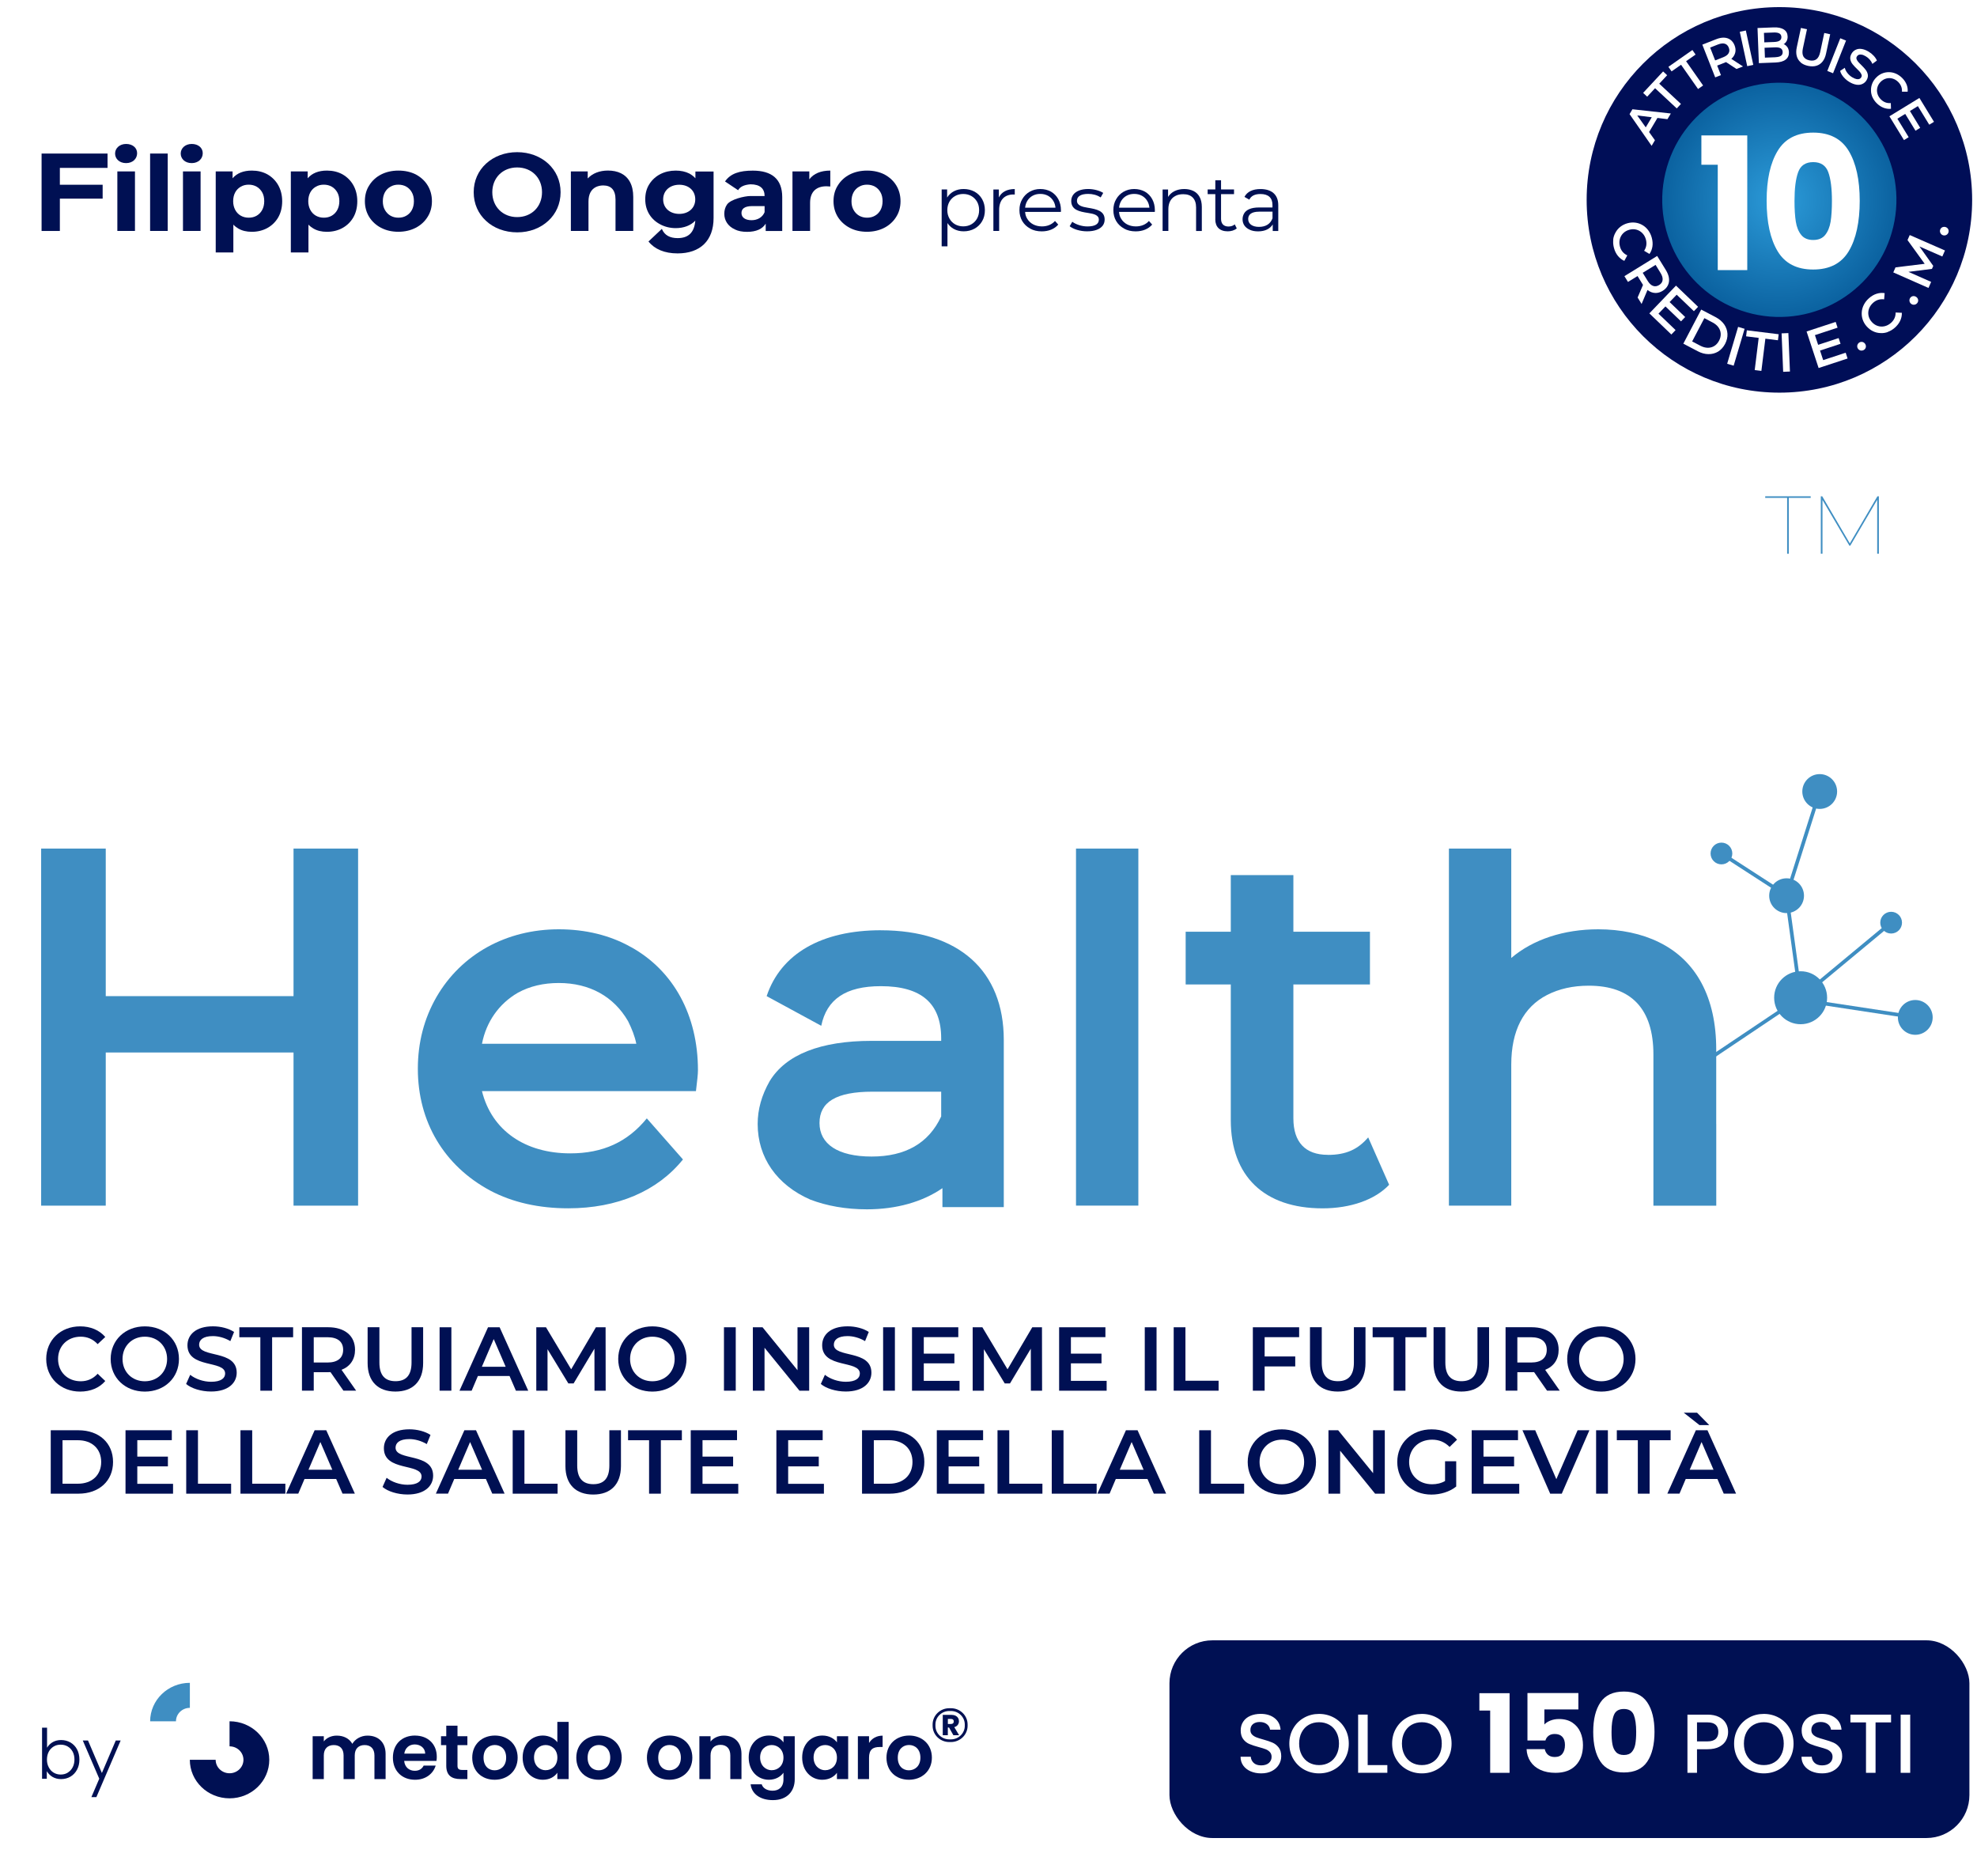 <?xml version="1.0" encoding="UTF-8"?><svg id="Livello_1" xmlns="http://www.w3.org/2000/svg" width="541.98" height="514.26" xmlns:xlink="http://www.w3.org/1999/xlink" viewBox="0 0 541.98 514.26"><defs><filter id="drop-shadow-1" filterUnits="userSpaceOnUse"><feOffset dx="3" dy="3"/><feGaussianBlur result="blur" stdDeviation="3"/><feFlood flood-color="#000" flood-opacity=".25"/><feComposite in2="blur" operator="in"/><feComposite in="SourceGraphic"/></filter><radialGradient id="Sfumatura_senza_nome" cx="487.81" cy="461.21" fx="487.81" fy="461.21" r="32.1" gradientTransform="translate(-73.14 -314.01) rotate(76.72) scale(1 -1)" gradientUnits="userSpaceOnUse"><stop offset="0" stop-color="#2c9bd9"/><stop offset="1" stop-color="#0b62a0"/></radialGradient></defs><path d="m16.41,63.31h-5.01v-21.22h18.08v3.93h-13.07v4.62h11.73v3.81h-11.73v8.87h0Z" fill="#001053" stroke-width="0"/><path d="m31.55,42.09c0-1.47,1.25-2.63,3.02-2.63s3.02,1.04,3.02,2.54-1.19,2.71-3.02,2.71-3.02-1.16-3.02-2.63h0Zm5.45,21.22h-4.83v-16.32h4.83v16.32Z" fill="#001053" stroke-width="0"/><path d="m45.98,63.31h-4.83v-21.22h4.83s0,21.22,0,21.22Z" fill="#001053" stroke-width="0"/><path d="m49.54,42.09c0-1.47,1.25-2.63,3.02-2.63s3.02,1.04,3.02,2.54-1.19,2.71-3.02,2.71-3.02-1.16-3.02-2.63h0Zm5.45,21.22h-4.83v-16.32h4.83s0,16.32,0,16.32Z" fill="#001053" stroke-width="0"/><path d="m63.97,69.2h-4.83v-22.21h4.62v1.88c1.21-1.41,2.99-2.11,5.27-2.11,1.57,0,2.96.32,4.24,1.01,2.49,1.41,4.09,3.98,4.09,7.39,0,1.7-.38,3.2-1.1,4.45-1.48,2.51-4.09,3.93-7.23,3.93-1.42,0-2.67-.29-3.7-.9-.5-.29-.95-.63-1.36-1.07v7.62h0Zm6.4-10.08c1.24-.72,2.07-2.11,2.07-3.96,0-.95-.18-1.76-.56-2.43-.77-1.36-2.07-2.11-3.7-2.11-.8,0-1.51.17-2.16.55-1.27.72-2.1,2.05-2.1,3.99,0,.92.21,1.7.56,2.37.74,1.39,2.1,2.14,3.7,2.14.8,0,1.54-.17,2.19-.55Z" fill="#001053" stroke-width="0"/><path d="m84.56,69.2h-4.83v-22.21h4.62v1.88c1.21-1.41,2.99-2.11,5.27-2.11,1.57,0,2.96.32,4.24,1.01,2.49,1.41,4.09,3.98,4.09,7.39,0,1.7-.38,3.2-1.1,4.45-1.48,2.51-4.09,3.93-7.23,3.93-1.42,0-2.67-.29-3.7-.9-.5-.29-.95-.63-1.36-1.07v7.62h0Zm6.4-10.08c1.24-.72,2.07-2.11,2.07-3.96,0-.95-.18-1.76-.56-2.43-.77-1.36-2.07-2.11-3.7-2.11-.8,0-1.51.17-2.16.55-1.27.72-2.1,2.05-2.1,3.99,0,.92.21,1.7.56,2.37.74,1.39,2.1,2.14,3.7,2.14.8,0,1.54-.17,2.19-.55Z" fill="#001053" stroke-width="0"/><path d="m104.5,62.47c-2.79-1.47-4.47-4.07-4.47-7.31,0-1.65.38-3.12,1.22-4.39,1.57-2.51,4.41-4.01,7.97-4.01,1.78,0,3.35.35,4.74,1.04,2.76,1.47,4.45,4.04,4.45,7.36,0,1.59-.39,3.06-1.19,4.3-1.57,2.54-4.48,4.07-8,4.07-1.75,0-3.35-.35-4.71-1.07h0Zm6.9-3.35c1.27-.72,2.07-2.11,2.07-3.96,0-.95-.18-1.76-.56-2.43-.74-1.36-2.07-2.11-3.7-2.11-.8,0-1.51.17-2.16.55-1.27.72-2.1,2.05-2.1,3.99,0,.92.18,1.7.56,2.37.77,1.39,2.1,2.14,3.7,2.14.83,0,1.54-.17,2.19-.55Z" fill="#001053" stroke-width="0"/><path d="m133.24,60.54c-2.13-1.96-3.38-4.68-3.38-7.85s1.25-5.86,3.38-7.83c2.16-1.99,5.16-3.15,8.53-3.15s6.37,1.16,8.53,3.15c2.1,1.96,3.38,4.65,3.38,7.83s-1.27,5.92-3.38,7.85c-2.16,1.99-5.1,3.15-8.5,3.15s-6.43-1.16-8.56-3.15Zm15.35-7.85c0-3.98-2.87-6.79-6.82-6.79s-6.81,2.83-6.81,6.79,2.87,6.82,6.81,6.82,6.82-2.83,6.82-6.82Z" fill="#001053" stroke-width="0"/><path d="m161.33,63.31h-4.83v-16.32h4.62v1.93c1.3-1.41,3.26-2.17,5.54-2.17,1.33,0,2.52.23,3.59.75,2.07,1.04,3.35,3.15,3.35,6.47v9.33h-4.86v-8.6c0-2.66-1.24-3.87-3.38-3.87-.77,0-1.45.17-2.04.46-1.24.64-1.99,1.91-1.99,3.96v8.06h0Z" fill="#001053" stroke-width="0"/><path d="m177.77,66.2l3.65-3.44h.03c.74,1.76,2.25,2.51,4.33,2.51,2.81,0,4.56-1.41,4.83-4.79-1.27,1.36-3.2,2.05-5.36,2.05-1.54,0-2.96-.35-4.21-1.01-2.52-1.3-4.15-3.72-4.15-6.87,0-1.62.36-3,1.13-4.19,1.51-2.37,4.12-3.7,7.23-3.7,1.39,0,2.64.26,3.73.81.62.35,1.18.75,1.66,1.3v-1.85h4.98v12.74c0,6.21-3.67,9.7-9.87,9.7-3.59,0-6.28-1.16-7.97-3.26h0Zm12.83-11.55c0-2.43-1.84-4.01-4.38-4.01s-4.42,1.59-4.42,4.01,1.9,3.98,4.42,3.98,4.38-1.59,4.38-3.98Z" fill="#001053" stroke-width="0"/><path d="m201.46,62.88c-1.87-.84-2.9-2.43-2.9-4.27,0-.95.24-1.82.74-2.54.98-1.44,4.83-2.34,6.43-2.34h3.88c0-2.02-1.24-3.21-3.88-3.21-1.78.14-2.87.69-3.38,1.62l-3.59-2.4c1.51-2.22,4.06-2.97,7.62-2.97,5.13,0,8.06,2.25,8.06,7.25v9.3h-4.53v-2.02c-.89,1.47-2.61,2.25-5.1,2.25-1.3,0-2.43-.2-3.35-.66h0Zm8.15-4.74v-1.65h-3.35c-2.25,0-2.99.81-2.99,1.91,0,1.21,1.04,1.96,2.76,1.96,1.6,0,2.99-.75,3.59-2.22h0Z" fill="#001053" stroke-width="0"/><path d="m222.08,63.31h-4.83v-16.32h4.62v2.17c1.19-1.59,3.17-2.4,5.75-2.4v4.36c-.39-.03-.71-.06-1.07-.06-2.67,0-4.47,1.41-4.47,4.53v7.71h0Z" fill="#001053" stroke-width="0"/><path d="m232.98,62.47c-2.79-1.47-4.48-4.07-4.48-7.31,0-1.65.39-3.12,1.22-4.39,1.57-2.51,4.41-4.01,7.97-4.01,1.78,0,3.35.35,4.74,1.04,2.76,1.47,4.44,4.04,4.44,7.36,0,1.59-.39,3.06-1.19,4.3-1.57,2.54-4.47,4.07-8,4.07-1.75,0-3.35-.35-4.71-1.07h0Zm6.9-3.35c1.27-.72,2.07-2.11,2.07-3.96,0-.95-.18-1.76-.56-2.43-.74-1.36-2.07-2.11-3.7-2.11-.8,0-1.51.17-2.16.55-1.27.72-2.1,2.05-2.1,3.99,0,.92.18,1.7.56,2.37.77,1.39,2.1,2.14,3.7,2.14.83,0,1.54-.17,2.19-.55Z" fill="#001053" stroke-width="0"/><path d="m259.74,67.52h-1.59v-15.59h1.5v2.21c.99-1.53,2.58-2.33,4.53-2.33,1.1,0,2.09.25,2.98.72,1.76.97,2.84,2.81,2.84,5.08,0,1.14-.25,2.17-.76,3.03-.99,1.73-2.84,2.77-5.06,2.77-1.02,0-1.93-.23-2.75-.68-.68-.39-1.25-.91-1.69-1.59v6.38Zm6.54-6.03c1.31-.74,2.14-2.13,2.14-3.88,0-.89-.19-1.65-.57-2.33-.78-1.32-2.12-2.11-3.79-2.11-.83,0-1.57.19-2.22.56-1.33.76-2.14,2.13-2.14,3.88,0,.89.21,1.65.59,2.31.74,1.34,2.12,2.13,3.77,2.13.83,0,1.59-.19,2.22-.56h0Z" fill="#001053" stroke-width="0"/><path d="m273.92,63.31h-1.59v-11.37h1.5v2.19c.74-1.51,2.24-2.31,4.36-2.31v1.51l-.17-.02h-.19c-2.45,0-3.92,1.51-3.92,4.21v5.8h.01Z" fill="#001053" stroke-width="0"/><path d="m282.41,62.65c-1.84-.99-2.94-2.79-2.94-5.04,0-1.14.25-2.13.76-2.99.97-1.73,2.79-2.81,4.95-2.81,1.1,0,2.07.25,2.94.72,1.69.97,2.73,2.81,2.73,5.08v.21c-.02.1-.02.19-.02.27h-9.8c.04.7.23,1.32.57,1.86.78,1.32,2.24,2.11,4.04,2.11,1.42,0,2.69-.48,3.58-1.49l.89.99c-1.04,1.22-2.65,1.86-4.51,1.86-1.23,0-2.29-.25-3.2-.76h0Zm6.94-5.72c-.06-.64-.23-1.24-.53-1.76-.72-1.28-2.01-2.02-3.64-2.02-.81,0-1.5.17-2.16.54-1.12.64-1.86,1.82-1.99,3.24,0,0,8.32,0,8.32,0Z" fill="#001053" stroke-width="0"/><path d="m293.24,62.01l.72-1.22c.95.7,2.54,1.28,4.15,1.28,2.22,0,3.13-.74,3.13-1.86,0-1.28-1.42-1.61-2.96-1.84-2.41-.37-4.61-.83-4.61-3.3,0-.62.19-1.18.53-1.67.72-.97,2.12-1.59,4.11-1.59,1.5,0,3.15.43,4.13,1.07l-.7,1.24c-1.04-.7-2.26-.97-3.43-.97-2.12,0-3.07.76-3.07,1.88,0,1.3,1.42,1.67,3,1.92,2.39.39,4.59.85,4.59,3.22,0,.66-.19,1.24-.55,1.71-.76.97-2.22,1.53-4.28,1.53-1.93,0-3.77-.6-4.76-1.4Z" fill="#001053" stroke-width="0"/><path d="m308.16,62.65c-1.84-.99-2.94-2.79-2.94-5.04,0-1.14.25-2.13.76-2.99.97-1.73,2.79-2.81,4.95-2.81,1.1,0,2.07.25,2.94.72,1.69.97,2.73,2.81,2.73,5.08v.21c-.02.1-.02.19-.02.27h-9.8c.04.7.23,1.32.57,1.86.78,1.32,2.24,2.11,4.04,2.11,1.42,0,2.69-.48,3.58-1.49l.89.99c-1.04,1.22-2.65,1.86-4.51,1.86-1.23,0-2.29-.25-3.2-.76h0Zm6.94-5.72c-.06-.64-.23-1.24-.53-1.76-.72-1.28-2.01-2.02-3.64-2.02-.8,0-1.5.17-2.16.54-1.12.64-1.86,1.82-1.99,3.24,0,0,8.32,0,8.32,0Z" fill="#001053" stroke-width="0"/><path d="m320.31,63.31h-1.59v-11.37h1.5v2.04c.83-1.36,2.43-2.17,4.44-2.17.97,0,1.78.19,2.52.54,1.42.7,2.29,2.17,2.29,4.36v6.61h-1.57v-6.46c0-2.39-1.29-3.63-3.51-3.63-.83,0-1.57.14-2.16.48-1.25.64-1.93,1.9-1.93,3.63v5.99-.02h.01Z" fill="#001053" stroke-width="0"/><path d="m333.17,60.11v-6.9h-2.1v-1.28h2.1v-2.52h1.57v2.52h3.56v1.28h-3.56v6.79c0,1.32.72,2.09,2.03,2.09.68,0,1.27-.19,1.73-.58l.55,1.09c-.64.56-1.57.81-2.48.81-2.2,0-3.41-1.22-3.41-3.3h.01Z" fill="#001053" stroke-width="0"/><path d="m342.63,62.98c-1.29-.56-1.99-1.57-1.99-2.87,0-.6.15-1.14.44-1.63.57-.95,1.84-1.61,4.06-1.61h3.7v-.68c0-1.94-1.1-3.01-3.3-3.01-1.59,0-2.58.56-3.05,1.55l-1.33-.76c.74-1.43,2.29-2.15,4.38-2.15,3.03,0,4.89,1.47,4.89,4.44v7.06h-1.52v-1.8c-.72,1.18-2.07,1.9-4.02,1.9-.87,0-1.61-.14-2.26-.43h0Zm6.22-3.1v-1.86h-3.66c-2.24,0-3.01.89-3.01,2.02,0,1.3,1.1,2.15,2.96,2.15s3.11-.8,3.7-2.31h.01Z" fill="#001053" stroke-width="0"/><path d="m14.35,487.04c-.6-.36-1.13-.9-1.52-1.54v2.08h-1.3v-14.01h1.37v5.49c.84-1.37,2.21-2.1,3.84-2.1.95,0,1.81.23,2.58.67,1.52.9,2.45,2.53,2.45,4.69,0,1.05-.22,1.98-.66,2.78-.86,1.62-2.45,2.57-4.37,2.57-.9,0-1.68-.21-2.4-.63h0Zm4.21-1.14c1.13-.69,1.85-1.96,1.85-3.58,0-.82-.16-1.54-.49-2.17-.68-1.22-1.83-1.92-3.28-1.92-.71,0-1.35.15-1.92.5-1.15.69-1.85,1.94-1.85,3.6,0,.82.18,1.52.51,2.13.64,1.24,1.83,1.96,3.26,1.96.71,0,1.37-.17,1.92-.51h0Z" fill="#001053" stroke-width="0"/><path d="m26.4,492.61h-1.35l2.16-5.05-4.52-10.48h1.43l3.81,8.92,3.81-8.92h1.34l-6.66,15.53s-.02,0-.02,0Z" fill="#001053" stroke-width="0"/><path d="m100.74,475.75c-1.77,0-3.36.91-4.15,2.25-.83-1.46-2.38-2.25-4.26-2.25-1.51,0-2.8.61-3.56,1.59v-1.42h-3.06v11.74h3.06v-6.48c0-1.86,1.07-2.84,2.73-2.84s2.69.97,2.69,2.84v6.48h3.06v-6.48c0-1.86,1.07-2.84,2.71-2.84s2.69.97,2.69,2.84v6.48h3.06v-6.89c0-3.24-2.05-5.02-4.96-5.02h-.01Z" fill="#001053" stroke-width="0"/><path d="m113.78,475.73c-3.58,0-6.07,2.35-6.07,6.06s2.56,6.06,6.07,6.06c2.99,0,5-1.72,5.66-3.88h-3.3c-.39.78-1.11,1.42-2.43,1.42-1.53,0-2.75-.97-2.91-2.71h8.85c.07-.38.09-.76.09-1.14,0-3.5-2.47-5.8-5.96-5.8h0Zm-2.95,4.96c.24-1.61,1.4-2.52,2.86-2.52,1.57,0,2.84.97,2.88,2.52h-5.75.01Z" fill="#001053" stroke-width="0"/><path d="m125.42,473.02h-3.08v2.9h-1.44v2.44h1.44v5.66c0,2.69,1.55,3.64,3.87,3.64h1.92v-2.5h-1.42c-.96,0-1.29-.34-1.29-1.12v-5.68h2.71v-2.44h-2.71v-2.9h0Z" fill="#001053" stroke-width="0"/><path d="m135.69,475.73c-3.5,0-6.23,2.35-6.23,6.06s2.64,6.06,6.14,6.06,6.31-2.37,6.31-6.06-2.73-6.06-6.23-6.06h0Zm-.09,9.53c-1.64,0-3.04-1.14-3.04-3.47s1.46-3.47,3.08-3.47,3.12,1.12,3.12,3.47-1.55,3.47-3.17,3.47h0Z" fill="#001053" stroke-width="0"/><path d="m152.78,477.55c-.83-1.1-2.36-1.82-3.95-1.82-3.1,0-5.55,2.35-5.55,6.02s2.45,6.1,5.53,6.1c1.9,0,3.26-.85,3.98-1.93v1.74h3.1v-15.68h-3.1v5.57h0Zm-3.19,7.69c-1.64,0-3.19-1.27-3.19-3.5s1.55-3.41,3.19-3.41,3.21,1.23,3.21,3.45-1.53,3.45-3.21,3.45h0Z" fill="#001053" stroke-width="0"/><path d="m164.22,475.73c-3.5,0-6.23,2.35-6.23,6.06s2.64,6.06,6.14,6.06,6.31-2.37,6.31-6.06-2.73-6.06-6.23-6.06h0Zm-.09,9.53c-1.64,0-3.04-1.14-3.04-3.47s1.46-3.47,3.08-3.47,3.12,1.12,3.12,3.47-1.55,3.47-3.17,3.47h0Z" fill="#001053" stroke-width="0"/><path d="m183.58,475.73c-3.5,0-6.23,2.35-6.23,6.06s2.64,6.06,6.14,6.06,6.31-2.37,6.31-6.06-2.73-6.06-6.23-6.06h0Zm-.09,9.53c-1.64,0-3.04-1.14-3.04-3.47s1.46-3.47,3.08-3.47,3.12,1.12,3.12,3.47-1.55,3.47-3.17,3.47h0Z" fill="#001053" stroke-width="0"/><path d="m198.44,475.75c-1.55,0-2.86.64-3.65,1.63v-1.46h-3.06v11.74h3.06v-6.48c0-1.89,1.07-2.9,2.73-2.9s2.69,1.02,2.69,2.9v6.48h3.06v-6.89c0-3.24-2.01-5.02-4.83-5.02Z" fill="#001053" stroke-width="0"/><path d="m229.44,477.59c-.72-.97-2.05-1.86-4-1.86-3.08,0-5.53,2.35-5.53,6.02s2.45,6.1,5.51,6.1c1.92,0,3.3-.89,4.02-1.91v1.72h3.08v-11.74h-3.08v1.67h0Zm-3.21,7.65c-1.64,0-3.19-1.27-3.19-3.5s1.55-3.41,3.19-3.41,3.21,1.23,3.21,3.45-1.53,3.45-3.21,3.45h0Z" fill="#001053" stroke-width="0"/><path d="m214.78,477.59c-.72-1.02-2.1-1.86-4-1.86-3.08,0-5.53,2.35-5.53,6.02s2.45,6.1,5.53,6.1c1.9,0,3.28-.91,4-1.93v1.82c0,2.18-1.31,3.11-2.99,3.11-1.53,0-2.67-.7-2.97-1.76h-3.04c.31,2.69,2.69,4.34,6.1,4.34,3.98,0,5.99-2.52,5.99-5.7v-11.82h-3.08v1.67h-.01Zm-3.21,7.65c-1.64,0-3.19-1.27-3.19-3.5s1.55-3.41,3.19-3.41,3.21,1.23,3.21,3.45-1.53,3.45-3.21,3.45h0Z" fill="#001053" stroke-width="0"/><path d="m238.24,477.74v-1.82h-3.06v11.74h3.06v-5.85c0-2.27,1.09-2.94,2.91-2.94h.81v-3.11c-1.68,0-2.95.78-3.71,1.99h0Z" fill="#001053" stroke-width="0"/><path d="m249.25,475.73c-3.5,0-6.23,2.35-6.23,6.06s2.64,6.06,6.14,6.06,6.31-2.37,6.31-6.06-2.73-6.06-6.23-6.06h0Zm-.09,9.53c-1.64,0-3.04-1.14-3.04-3.47s1.46-3.47,3.08-3.47,3.12,1.12,3.12,3.47-1.55,3.47-3.17,3.47h0Z" fill="#001053" stroke-width="0"/><path d="m62.93,471.83v6.86c2.1,0,3.81,1.65,3.81,3.69s-1.71,3.69-3.81,3.69-3.81-1.65-3.81-3.69h-7.08c0,5.83,4.87,10.56,10.89,10.56s10.89-4.73,10.89-10.56-4.87-10.56-10.89-10.56h0Z" fill="#001053" stroke-width="0"/><path d="m41.16,471.83h7.08c0-2.04,1.71-3.69,3.81-3.69v-6.86c-6.01,0-10.89,4.73-10.89,10.56h0Z" fill="#3f8ec2" stroke-width="0"/><path d="m260.69,468.24h-.45c-2.52,0-4.57,2-4.57,4.45v.37c0,2.46,2.05,4.45,4.57,4.45h.45c2.52,0,4.57-2,4.57-4.45v-.37c0-2.46-2.05-4.45-4.57-4.45Zm3.8,4.83c0,2.04-1.71,3.71-3.8,3.71h-.45c-2.1,0-3.8-1.66-3.8-3.71v-.37c0-2.04,1.71-3.7,3.8-3.7h.45c2.1,0,3.8,1.66,3.8,3.7v.37Z" fill="#001053" stroke-width="0"/><path d="m262.57,472.8c.21-.29.32-.62.32-.99,0-.33-.08-.63-.24-.89-.16-.27-.4-.48-.71-.63-.32-.15-.7-.23-1.15-.23h-2.34v5.58h1.39v-2.11h.33l1.19,2.11h1.57l-1.32-2.21c.42-.12.74-.33.95-.62h0Zm-1.29-.42c-.13.12-.32.18-.57.18h-.86v-1.38h.86c.26,0,.45.06.57.18.13.12.19.29.19.5s-.06.39-.19.52h0Z" fill="#001053" stroke-width="0"/><polygon points="80.47 273.05 28.99 273.05 28.99 232.6 11.28 232.6 11.28 330.48 28.99 330.48 28.99 288.5 80.47 288.5 80.47 330.48 98.17 330.48 98.17 232.6 80.47 232.6 80.47 273.05" fill="#3f8ec2" stroke-width="0"/><path d="m172.94,259.59c-5.67-3.2-12.37-4.86-19.76-4.86-14.42,0-26.73,6.86-33.5,18.52-3.42,5.93-5.13,12.53-5.13,19.72,0,14.52,7.18,26.58,19.83,33.38,6.15,3.26,13.4,4.86,21.4,4.86,13.4,0,24.41-4.66,31.45-13.39l-9.91-11.26c-5.26,6.46-12.03,9.59-20.99,9.59-12.37,0-21.53-6.26-24.2-17.06h58.66c.34-2.86.55-4.6.55-5.73,0-15.06-6.7-27.32-18.39-33.78h0Zm-40.81,26.52c1.16-6,4.65-10.99,9.84-13.99,3.28-1.8,7.04-2.67,11.21-2.67,8.48,0,15.11,3.73,19,10.46,1.03,2.07,1.85,4.13,2.26,6.2h-42.32.01Z" fill="#3f8ec2" stroke-width="0"/><path d="m241.48,254.99c-16.2,0-27.41,6.4-31.31,18.06l14.97,8.13c1.5-7.26,6.7-10.86,16.34-10.86,11.14,0,16.54,4.73,16.54,14.32v.67h-19.07c-13.95,0-23.52,3.73-27.96,11.06-2.19,3.86-3.28,7.73-3.28,11.73,0,9.19,5.26,16.72,14.42,20.72,4.51,1.73,9.78,2.67,15.52,2.67,8.14,0,15.31-2.07,20.71-5.8v5.2h16.82v-45.84c0-18.99-12.37-30.05-33.7-30.05h0Zm16.54,51.04c-3.42,7.33-9.78,10.99-19.07,10.99s-14.29-3.46-14.29-9.19,4.51-8.59,14.56-8.59h18.8v6.8h0Z" fill="#3f8ec2" stroke-width="0"/><rect x="294.98" y="232.6" width="17.09" height="97.87" fill="#3f8ec2" stroke-width="0"/><path d="m364,316.55c-6.15,0-9.43-3.46-9.43-9.99v-36.71h20.99v-14.46h-20.99v-15.52h-17.16v15.52h-12.37v14.46h12.37v37.18c0,15.39,9.16,24.19,25.16,24.19,7.66,0,14.36-2.33,18.25-6.46l-5.74-12.99c-2.8,3.26-6.02,4.8-11.07,4.8v-.02h-.01Z" fill="#3f8ec2" stroke-width="0"/><g filter="url(#drop-shadow-1)"><path d="m19.04,212.2h-7.75l9.23-102.87h81.57l-.6,6.72H27.67l-3.64,40.59h67.21l-.59,6.58H23.44l-4.4,48.98Z" fill="#fff" stroke-width="0"/><path d="m122.85,209.12c-9.34-4.76-14.06-14.56-12.78-28.83l4.02-44.79h7.61l-3.97,44.23c-1.55,17.21,7.1,26.45,23.47,26.45,5.89,0,11.16-1.12,15.69-3.64,9.06-4.9,14.76-14,15.85-26.17l3.67-40.87h7.47l-6.89,76.7h-7.18l1.48-16.51c-6.12,10.64-17.33,17.07-31.26,17.07-6.75,0-12.39-1.12-17.19-3.64h0Z" fill="#fff" stroke-width="0"/><path d="m205.1,191.9l4.5-50.1h-14.5l.57-6.3h14.5l1.51-16.79h7.47l-1.51,16.79h25.13l-.57,6.3h-25.13l-4.44,49.4c-.88,9.8,3.8,15.26,13.28,15.26,5.03,0,9.17-1.4,12.58-4.2l2.71,5.04c-4.36,3.78-10.54,5.46-16.57,5.46-13.93,0-20.68-7.98-19.53-20.85h0Z" fill="#fff" stroke-width="0"/><path d="m269.73,209.12c-9.34-4.76-14.06-14.56-12.78-28.83l4.02-44.79h7.61l-3.97,44.23c-1.55,17.21,7.1,26.45,23.47,26.45,5.89,0,11.16-1.12,15.69-3.64,9.06-4.9,14.76-14,15.85-26.17l3.67-40.87h7.47l-6.89,76.7h-7.18l1.48-16.51c-6.12,10.64-17.33,17.07-31.26,17.07-6.75,0-12.39-1.12-17.19-3.64h.01Z" fill="#fff" stroke-width="0"/><path d="m353.03,212.2h-7.61l6.89-76.7h7.32l-1.51,16.79c5.74-11.2,16.78-17.35,31.57-17.35l-.64,7.14-.99-.14h-.86c-17.52,0-28.88,11.34-30.57,30.23l-3.59,40.03h-.01Z" fill="#fff" stroke-width="0"/><path d="m411.44,207.72c-11.62-6.58-17.99-18.75-16.63-33.87.69-7.7,3.02-14.42,6.85-20.29,7.5-11.62,20.05-18.61,34.41-18.61,7.04,0,13.36,1.54,18.82,4.76,10.75,6.58,16.57,18.61,15.2,33.87l-.08.84c-.18.42-.21.7-.26,1.26h-67.64c-.22,5.6.62,10.64,2.95,15.12,4.88,9.66,14.85,15.4,27.63,15.4,10.05,0,19.41-3.5,26.1-10.78l4.01,4.9c-7.49,8.26-18.78,12.46-30.84,12.46-8.04,0-14.8-1.54-20.51-5.04v-.02h-.01Zm51.79-37.79c.15-4.9-.88-9.38-2.53-13.44-4.62-9.38-13.29-15.12-25.21-15.12-5.89,0-11.17,1.26-15.86,3.92-8.93,5.04-15.16,13.72-16.86,24.63h60.46Z" fill="#fff" stroke-width="0"/></g><path d="m490.39,151.79h-.46v-15.32h-6.01v-.43h12.47v.43h-6.01v15.32h.01Z" fill="#3f8ec2" stroke-width="0"/><path d="m507.11,148.96l7.57-12.92h.4v15.75h-.46v-14.79l-7.37,12.56h-.26l-7.37-12.51v14.74h-.46v-15.75h.39l7.57,12.92h-.01Z" fill="#3f8ec2" stroke-width="0"/><path d="m470.49,308.08v-20.44c0-14.19-5.47-24.39-15.72-29.38-4.72-2.33-10.46-3.53-16.61-3.53-9.5,0-17.91,2.8-23.86,7.86v-29.98h-17.09v97.87h17.09v-38.64c0-9.33,3.35-15.79,9.84-19.12,3.28-1.67,7.04-2.53,11.42-2.53,11.69,0,17.71,6.4,17.71,18.86v41.44h17.23v-22.4h-.01Z" fill="#3f8ec2" stroke-width="0"/><circle cx="493.63" cy="273.49" r="7.26" fill="#3f8ec2" stroke-width="0"/><circle cx="525.06" cy="278.88" r="4.77" fill="#3f8ec2" stroke-width="0"/><circle cx="489.78" cy="245.52" r="4.77" fill="#3f8ec2" stroke-width="0"/><circle cx="498.86" cy="216.96" r="4.77" fill="#3f8ec2" stroke-width="0"/><circle cx="518.44" cy="252.91" r="2.98" fill="#3f8ec2" stroke-width="0"/><circle cx="471.92" cy="233.95" r="2.98" fill="#3f8ec2" stroke-width="0"/><line x1="493.63" y1="273.49" x2="465.92" y2="292.07" fill="none" stroke-width="0"/><rect x="463.08" y="282.24" width="33.36" height="1" transform="translate(-76.17 315.16) rotate(-33.85)" fill="#3f8ec2" stroke-width="0"/><line x1="489.78" y1="245.52" x2="493.63" y2="273.49" fill="none" stroke-width="0"/><rect x="491.2" y="245.41" width="1" height="28.23" transform="translate(-30.77 69.41) rotate(-7.83)" fill="#3f8ec2" stroke-width="0"/><line x1="518.44" y1="252.91" x2="493.63" y2="273.49" fill="none" stroke-width="0"/><rect x="489.92" y="262.71" width="32.23" height="1" transform="translate(-51.46 383.84) rotate(-39.69)" fill="#3f8ec2" stroke-width="0"/><line x1="525.06" y1="278.88" x2="493.83" y2="274.14" fill="none" stroke-width="0"/><rect x="508.96" y="260.71" width="1" height="31.58" transform="translate(159.64 738.7) rotate(-81.37)" fill="#3f8ec2" stroke-width="0"/><line x1="498.86" y1="216.96" x2="489.78" y2="245.52" fill="none" stroke-width="0"/><rect x="479.33" y="230.73" width="29.96" height="1" transform="translate(124.3 632.36) rotate(-72.38)" fill="#3f8ec2" stroke-width="0"/><line x1="471.92" y1="233.95" x2="489.78" y2="245.52" fill="none" stroke-width="0"/><rect x="480.32" y="229.05" width="1" height="21.29" transform="translate(18.35 513.13) rotate(-57.09)" fill="#3f8ec2" stroke-width="0"/><circle cx="487.81" cy="54.79" r="52.84" fill="#000e57" stroke-width="0"/><circle cx="487.81" cy="54.79" r="32.1" transform="translate(322.41 516.96) rotate(-76.72)" fill="url(#Sfumatura_senza_nome)" stroke-width="0"/><path d="m466.42,45.16v-8.04h12.58v36.92h-8.09v-28.88h-4.5.01Z" fill="#fff" stroke-width="0"/><path d="m487.33,41.36c2.01-3.34,5.26-5.01,9.74-5.01s7.73,1.67,9.74,5.01c2.01,3.34,3.02,7.91,3.02,13.7s-1.01,10.47-3.02,13.81c-2.01,3.34-5.26,5.01-9.74,5.01s-7.73-1.67-9.74-5.01c-2.01-3.34-3.02-7.94-3.02-13.81s1.01-10.37,3.02-13.7Zm13.88,5.84c-.67-1.84-2.04-2.76-4.13-2.76s-3.47.92-4.13,2.76c-.67,1.84-1,4.46-1,7.86,0,2.29.12,4.19.36,5.69s.73,2.71,1.48,3.64c.74.93,1.84,1.39,3.29,1.39s2.55-.46,3.29-1.39c.74-.93,1.23-2.14,1.48-3.64.24-1.5.36-3.4.36-5.69,0-3.4-.33-6.03-1-7.86Z" fill="#fff" stroke-width="0"/><path d="m452.08,36.19l1.61,2.25-.91,1.53-6.05-8.69.79-1.33,10.53,1.16-.93,1.56-2.74-.34-2.29,3.85h-.01Zm.74-4.05l-3.98-.49,2.33,3.26,1.65-2.77h0Z" fill="#fff" stroke-width="0"/><path d="m454.88,22.95l5.94,5.54-1.15,1.23-5.94-5.54-2.17,2.32-1.11-1.04,5.48-5.88,1.11,1.04-2.17,2.32h.01Z" fill="#fff" stroke-width="0"/><path d="m462.23,16.78l4.66,6.65-1.38.97-4.66-6.65-2.6,1.82-.87-1.25,6.58-4.61.87,1.25-2.6,1.82h0Z" fill="#fff" stroke-width="0"/><path d="m471.79,20.59l-1.58.62-3.53-8.97,3.82-1.5c.79-.31,1.51-.45,2.15-.42.67.03,1.26.23,1.75.59.49.37.87.87,1.12,1.52s.33,1.28.21,1.88c-.15.7-.51,1.31-1.1,1.82l3.19,2.08-1.77.7-2.87-1.89-2.43.96,1.03,2.61h0Zm-2.97-7.55l1.38,3.52,2.2-.87c.73-.29,1.22-.65,1.48-1.1.26-.45.28-.96.05-1.53-.22-.57-.59-.93-1.09-1.08s-1.11-.08-1.84.2l-2.2.87h.02Z" fill="#fff" stroke-width="0"/><path d="m478.61,8.36l2.04,9.42-1.66.36-2.04-9.42,1.66-.36Z" fill="#fff" stroke-width="0"/><path d="m490.03,12.96c.24.38.37.83.39,1.34.03.87-.26,1.54-.89,2.03-.62.49-1.54.75-2.74.8l-4.61.18-.37-9.63,4.41-.17c1.2-.05,2.13.14,2.8.57.66.42,1.01,1.05,1.04,1.89.02.44-.06.84-.22,1.19-.17.35-.42.65-.75.9h-.19c.06.02.09.03.11.04l.06-.04-.05.04c.43.21.77.5,1.01.88v-.02Zm-6.46-3.95l.1,2.6,2.66-.1c.7-.03,1.22-.15,1.55-.38s.49-.56.47-1.01c-.02-.43-.2-.75-.55-.95-.35-.2-.87-.29-1.58-.26l-2.66.1h0Zm3.12,6.67c.7-.03,1.22-.16,1.55-.39.33-.23.48-.58.47-1.03-.02-.46-.2-.8-.54-1.01s-.87-.3-1.57-.27l-2.86.11.1,2.71,2.86-.11h0Z" fill="#fff" stroke-width="0"/><path d="m493.63,17.08c-.53-.46-.89-1.03-1.07-1.73s-.18-1.48.01-2.36l1.14-5.33,1.66.36-1.13,5.29c-.19.91-.14,1.63.15,2.17.3.53.84.89,1.63,1.06.8.17,1.44.07,1.93-.29.49-.36.83-1.01,1.03-1.92l1.13-5.29,1.62.35-1.14,5.33c-.19.89-.51,1.61-.96,2.17-.45.56-1.01.94-1.68,1.14-.67.2-1.43.21-2.28.03-.84-.18-1.53-.5-2.06-.96l.02-.02Z" fill="#fff" stroke-width="0"/><path d="m506.08,11.12l-3.56,8.96-1.58-.63,3.56-8.96s1.58.63,1.58.63Z" fill="#fff" stroke-width="0"/><path d="m505.84,21.59c-.36-.34-.66-.7-.9-1.07-.24-.37-.4-.74-.48-1.09l1.28-.85c.11.49.35.97.73,1.45s.82.87,1.33,1.17c.44.26.83.42,1.16.48.6.11,1.03-.05,1.28-.47.07-.12.11-.23.13-.33.02-.11.01-.22-.02-.33-.06-.22-.19-.45-.37-.7-.19-.25-.46-.54-.81-.87-.56-.53-1-1-1.32-1.41s-.52-.86-.6-1.35c-.08-.49.04-1.01.36-1.55.27-.45.63-.79,1.08-1.01.48-.25,1.03-.33,1.64-.24.61.08,1.26.33,1.93.73.52.31.98.68,1.39,1.12.41.44.71.88.89,1.33l-1.24.91c-.17-.43-.41-.82-.73-1.18-.31-.36-.67-.66-1.09-.9-.42-.25-.8-.41-1.14-.46-.6-.1-1.02.07-1.28.5-.07.12-.12.24-.14.35-.02.11,0,.22.03.33.06.21.18.44.37.68s.45.53.81.86c.58.57,1.02,1.05,1.33,1.45.31.4.51.84.59,1.32s-.03.99-.35,1.53c-.26.44-.62.77-1.07.99-.49.25-1.04.33-1.66.24s-1.27-.33-1.96-.74c-.43-.25-.82-.55-1.18-.9h0Z" fill="#fff" stroke-width="0"/><path d="m513.34,26.69c-.27-.6-.42-1.23-.42-1.87-.02-.66.09-1.29.33-1.9.24-.61.6-1.16,1.08-1.65s1.02-.87,1.62-1.12,1.23-.38,1.89-.37c.65,0,1.28.14,1.89.4s1.17.65,1.68,1.14c.57.55.98,1.16,1.25,1.81s.37,1.32.31,2h-1.56c.06-1.04-.29-1.92-1.04-2.67-.47-.46-.99-.77-1.57-.93s-1.15-.16-1.72,0c-.57.16-1.08.47-1.53.92-.45.46-.75.98-.89,1.55-.15.58-.13,1.15.04,1.73s.49,1.09.96,1.55c.76.74,1.66,1.07,2.69.97l.05,1.57c-.68.07-1.36-.02-2.02-.27s-1.28-.65-1.84-1.2c-.52-.5-.91-1.06-1.19-1.66h-.01Z" fill="#fff" stroke-width="0"/><path d="m523.26,37.6l-1.3.8-3.99-6.52,8.22-5.03,4,6.54-1.3.79-3.12-5.09-2.18,1.34,2.82,4.61-1.29.79-2.82-4.61-2.15,1.32,3.1,5.07h.01Z" fill="#fff" stroke-width="0"/><path d="m442.23,65.76c.07-.72.29-1.39.64-2,.34-.63.79-1.17,1.36-1.61s1.21-.76,1.94-.96,1.45-.25,2.15-.16c.71.09,1.37.32,1.99.69.61.36,1.13.84,1.56,1.43s.75,1.26.95,2.01c.23.84.29,1.64.18,2.4-.11.76-.38,1.45-.81,2.05l-1.47-.87c.63-.94.79-1.97.49-3.09-.19-.69-.51-1.27-.97-1.74-.46-.47-1-.79-1.62-.96-.63-.17-1.28-.16-1.95.03-.68.19-1.25.51-1.7.97-.46.46-.76,1.01-.92,1.65s-.14,1.3.05,2c.31,1.12.98,1.92,2.01,2.4l-.82,1.51c-.69-.31-1.27-.77-1.76-1.37-.49-.61-.85-1.32-1.07-2.15-.21-.76-.28-1.5-.2-2.23h-.03Z" fill="#fff" stroke-width="0"/><path d="m446.3,77.28l-.98-1.58,8.98-5.54,2.36,3.83c.49.79.78,1.54.87,2.23.1.73,0,1.4-.3,2s-.77,1.1-1.42,1.5c-.65.4-1.31.6-1.99.59-.78-.02-1.51-.3-2.17-.83l-1.62,3.84-1.09-1.77,1.48-3.45-1.5-2.43-2.62,1.61Zm7.56-4.67l-3.52,2.17,1.36,2.21c.45.73.94,1.19,1.48,1.38.53.19,1.09.11,1.66-.24s.89-.81.95-1.38c.07-.57-.12-1.21-.57-1.94l-1.36-2.21h0Z" fill="#fff" stroke-width="0"/><path d="m459.35,90.48l-1.16,1.21-6.03-5.79,7.3-7.61,6.06,5.81-1.15,1.2-4.72-4.52-1.94,2.02,4.27,4.1-1.14,1.19-4.27-4.1-1.91,1.99,4.69,4.5h0Z" fill="#fff" stroke-width="0"/><path d="m461.47,94.21l4.9-9.35,3.97,2.08c.97.51,1.74,1.16,2.32,1.96.56.81.86,1.67.91,2.6.05.92-.17,1.84-.64,2.75-.48.92-1.12,1.62-1.91,2.12h0c-.81.48-1.7.72-2.67.7-.97-.01-1.94-.27-2.9-.78l-3.97-2.08h0Zm5.77-7.01l-3.35,6.39,2.25,1.18c.7.37,1.39.55,2.06.56.65,0,1.25-.17,1.78-.5.53-.34.96-.82,1.29-1.45.33-.62.48-1.25.45-1.89s-.24-1.23-.62-1.76-.92-.98-1.61-1.34l-2.25-1.18h0Z" fill="#fff" stroke-width="0"/><path d="m478.27,90.13l-3,10.11-1.78-.53,3-10.11,1.78.53Z" fill="#fff" stroke-width="0"/><path d="m483.96,92.85l-1.09,8.82-1.83-.23,1.09-8.82-3.45-.43.2-1.65,8.73,1.08-.2,1.65-3.45-.43h0Z" fill="#fff" stroke-width="0"/><path d="m490.27,91.3l.43,10.54-1.86.08-.43-10.54,1.86-.08Z" fill="#fff" stroke-width="0"/><path d="m505.98,96.68l.52,1.59-7.94,2.61-3.3-10.02,7.98-2.62.52,1.58-6.21,2.04.88,2.66,5.62-1.85.52,1.57-5.62,1.85.86,2.62s6.17-2.03,6.17-2.03Z" fill="#fff" stroke-width="0"/><path d="m510.32,96.11c-.21,0-.41-.06-.59-.17s-.33-.25-.44-.45-.16-.39-.15-.6c0-.21.06-.41.17-.59.11-.18.25-.33.45-.44.19-.11.38-.16.59-.15.21,0,.4.06.58.17s.32.26.43.45.16.39.17.6c0,.21-.05.4-.15.58s-.25.32-.44.43-.39.16-.61.16h-.01Z" fill="#fff" stroke-width="0"/><path d="m517.56,91c-.68.25-1.38.35-2.08.3-.72-.03-1.4-.2-2.04-.52-.64-.31-1.21-.76-1.71-1.32s-.86-1.19-1.09-1.86-.31-1.37-.25-2.1c.06-.71.26-1.38.6-2.03.34-.64.8-1.22,1.39-1.74.65-.57,1.34-.98,2.08-1.21s1.47-.29,2.2-.17l-.14,1.71c-1.12-.15-2.12.15-2.99.91-.54.47-.92,1.02-1.15,1.63-.22.62-.27,1.24-.15,1.88s.42,1.22.88,1.74c.46.53,1,.9,1.62,1.11s1.24.24,1.89.1c.64-.14,1.23-.45,1.77-.92.87-.77,1.3-1.72,1.28-2.85l1.71.08c.02.75-.13,1.48-.46,2.18s-.82,1.34-1.46,1.9c-.59.52-1.23.91-1.92,1.15l.02.03Z" fill="#fff" stroke-width="0"/><path d="m525.13,83.44c-.2.08-.4.11-.61.09-.21-.02-.4-.1-.58-.23s-.3-.3-.39-.49c-.08-.19-.11-.4-.09-.61s.1-.4.23-.58c.13-.17.29-.3.48-.38.19-.08.39-.1.6-.07.21.03.4.11.58.24s.31.29.4.48.12.39.1.59-.1.39-.23.57-.3.3-.49.39h0Z" fill="#fff" stroke-width="0"/><path d="m523.19,74.52l6.22,2.75-.73,1.66-9.65-4.26.61-1.38,8-.98-4.71-6.5.61-1.38,9.66,4.23-.73,1.65-6.27-2.75,3.79,5.33-.36.82-6.45.81h.01Z" fill="#fff" stroke-width="0"/><path d="m533.93,64.12c-.14.16-.31.27-.51.35-.2.07-.41.09-.62.05-.22-.04-.4-.13-.56-.27s-.27-.31-.35-.51c-.07-.2-.09-.41-.05-.62.04-.21.13-.39.26-.55.14-.15.3-.26.5-.33.2-.06.41-.08.62-.04.22.04.41.13.57.26.16.13.28.3.35.49.07.19.09.4.05.61-.04.22-.13.4-.27.56h.01Z" fill="#fff" stroke-width="0"/><path d="m12.67,372.51c0-5.19,3.97-8.94,9.31-8.94,2.83,0,5.26,1.02,6.88,2.91l-2.09,1.96c-1.27-1.37-2.83-2.04-4.64-2.04-3.6,0-6.21,2.53-6.21,6.11s2.61,6.11,6.21,6.11c1.81,0,3.38-.67,4.64-2.06l2.09,1.99c-1.61,1.89-4.05,2.9-6.9,2.9-5.31,0-9.29-3.75-9.29-8.94h0Z" fill="#001053" stroke-width="0"/><path d="m30.34,372.51c0-5.14,3.97-8.94,9.36-8.94s9.36,3.77,9.36,8.94-3.97,8.94-9.36,8.94-9.36-3.8-9.36-8.94Zm15.47,0c0-3.55-2.61-6.11-6.11-6.11s-6.11,2.56-6.11,6.11,2.61,6.11,6.11,6.11,6.11-2.56,6.11-6.11Z" fill="#001053" stroke-width="0"/><path d="m51.02,379.36l1.12-2.51c1.39,1.12,3.6,1.91,5.73,1.91,2.71,0,3.85-.97,3.85-2.26,0-3.75-10.33-1.29-10.33-7.75,0-2.81,2.23-5.19,7-5.19,2.09,0,4.27.55,5.78,1.54l-1.02,2.51c-1.56-.92-3.28-1.37-4.79-1.37-2.68,0-3.77,1.04-3.77,2.36,0,3.7,10.3,1.29,10.3,7.67,0,2.78-2.26,5.16-7.03,5.16-2.71,0-5.41-.84-6.85-2.08h0Z" fill="#001053" stroke-width="0"/><path d="m71.37,366.55h-5.76v-2.73h14.75v2.73h-5.76v14.65h-3.23s0-14.65,0-14.65Z" fill="#001053" stroke-width="0"/><path d="m94.15,381.2l-3.55-5.09c-.22.02-.45.02-.67.02h-3.92v5.06h-3.23v-17.38h7.15c4.57,0,7.4,2.33,7.4,6.18,0,2.63-1.34,4.57-3.7,5.49l4,5.71h-3.48Zm-4.37-14.65h-3.77v6.93h3.77c2.83,0,4.29-1.29,4.29-3.48s-1.46-3.45-4.29-3.45h0Z" fill="#001053" stroke-width="0"/><path d="m100.78,373.62v-9.81h3.23v9.68c0,3.58,1.61,5.11,4.42,5.11s4.39-1.54,4.39-5.11v-9.68h3.18v9.81c0,5.06-2.85,7.82-7.6,7.82s-7.62-2.76-7.62-7.82Z" fill="#001053" stroke-width="0"/><path d="m120.51,363.82h3.23v17.38h-3.23v-17.38Z" fill="#001053" stroke-width="0"/><path d="m139.7,377.18h-8.69l-1.71,4.02h-3.33l7.82-17.38h3.18l7.84,17.38h-3.38l-1.74-4.02h.01Zm-1.07-2.53l-3.28-7.6-3.25,7.6h6.53Z" fill="#001053" stroke-width="0"/><path d="m162.98,381.2l-.02-11.52-5.71,9.53h-1.44l-5.71-9.38v11.37h-3.08v-17.38h2.66l6.9,11.52,6.78-11.52h2.66l.02,17.38h-3.06Z" fill="#001053" stroke-width="0"/><path d="m169.48,372.51c0-5.14,3.97-8.94,9.36-8.94s9.36,3.77,9.36,8.94-3.97,8.94-9.36,8.94-9.36-3.8-9.36-8.94Zm15.47,0c0-3.55-2.61-6.11-6.11-6.11s-6.11,2.56-6.11,6.11,2.61,6.11,6.11,6.11,6.11-2.56,6.11-6.11Z" fill="#001053" stroke-width="0"/><path d="m198.47,363.82h3.23v17.38h-3.23v-17.38Z" fill="#001053" stroke-width="0"/><path d="m221.83,363.82v17.38h-2.66l-9.58-11.77v11.77h-3.2v-17.38h2.66l9.58,11.77v-11.77h3.2Z" fill="#001053" stroke-width="0"/><path d="m225.02,379.36l1.12-2.51c1.39,1.12,3.6,1.91,5.73,1.91,2.71,0,3.85-.97,3.85-2.26,0-3.75-10.33-1.29-10.33-7.75,0-2.81,2.23-5.19,7-5.19,2.09,0,4.27.55,5.78,1.54l-1.02,2.51c-1.56-.92-3.28-1.37-4.79-1.37-2.68,0-3.77,1.04-3.77,2.36,0,3.7,10.3,1.29,10.3,7.67,0,2.78-2.26,5.16-7.03,5.16-2.71,0-5.41-.84-6.85-2.08h.01Z" fill="#001053" stroke-width="0"/><path d="m242.1,363.82h3.23v17.38h-3.23v-17.38Z" fill="#001053" stroke-width="0"/><path d="m263.05,378.49v2.71h-13.03v-17.38h12.69v2.71h-9.46v4.52h8.39v2.66h-8.39v4.79h9.81-.01Z" fill="#001053" stroke-width="0"/><path d="m282.61,381.2l-.02-11.52-5.71,9.53h-1.44l-5.71-9.38v11.37h-3.08v-17.38h2.66l6.9,11.52,6.78-11.52h2.66l.03,17.38h-3.07Z" fill="#001053" stroke-width="0"/><path d="m303.38,378.49v2.71h-13.03v-17.38h12.69v2.71h-9.46v4.52h8.39v2.66h-8.39v4.79h9.81-.01Z" fill="#001053" stroke-width="0"/><path d="m313.83,363.82h3.23v17.38h-3.23v-17.38Z" fill="#001053" stroke-width="0"/><path d="m321.75,363.82h3.23v14.65h9.09v2.73h-12.31v-17.38h-.01Z" fill="#001053" stroke-width="0"/><path d="m346.69,366.53v5.29h8.39v2.73h-8.39v6.65h-3.23v-17.38h12.69v2.71h-9.46Z" fill="#001053" stroke-width="0"/><path d="m359.12,373.62v-9.81h3.23v9.68c0,3.58,1.61,5.11,4.42,5.11s4.39-1.54,4.39-5.11v-9.68h3.18v9.81c0,5.06-2.86,7.82-7.6,7.82s-7.62-2.76-7.62-7.82h0Z" fill="#001053" stroke-width="0"/><path d="m382.06,366.55h-5.76v-2.73h14.75v2.73h-5.76v14.65h-3.23v-14.65h0Z" fill="#001053" stroke-width="0"/><path d="m393,373.62v-9.81h3.23v9.68c0,3.58,1.61,5.11,4.42,5.11s4.39-1.54,4.39-5.11v-9.68h3.18v9.81c0,5.06-2.86,7.82-7.6,7.82s-7.62-2.76-7.62-7.82h0Z" fill="#001053" stroke-width="0"/><path d="m424.11,381.2l-3.55-5.09c-.22.02-.45.02-.67.02h-3.92v5.06h-3.23v-17.38h7.15c4.57,0,7.4,2.33,7.4,6.18,0,2.63-1.34,4.57-3.7,5.49l4,5.71h-3.48,0Zm-4.37-14.65h-3.77v6.93h3.77c2.83,0,4.29-1.29,4.29-3.48s-1.46-3.45-4.29-3.45h0Z" fill="#001053" stroke-width="0"/><path d="m429.64,372.51c0-5.14,3.97-8.94,9.36-8.94s9.36,3.77,9.36,8.94-3.97,8.94-9.36,8.94-9.36-3.8-9.36-8.94Zm15.47,0c0-3.55-2.61-6.11-6.11-6.11s-6.11,2.56-6.11,6.11,2.61,6.11,6.11,6.11,6.11-2.56,6.11-6.11Z" fill="#001053" stroke-width="0"/><path d="m13.91,392.05h7.6c5.64,0,9.48,3.48,9.48,8.69s-3.85,8.69-9.48,8.69h-7.6v-17.38Zm7.45,14.65c3.87,0,6.38-2.36,6.38-5.96s-2.51-5.96-6.38-5.96h-4.22v11.92h4.22Z" fill="#001053" stroke-width="0"/><path d="m47.44,406.72v2.71h-13.03v-17.38h12.69v2.71h-9.46v4.52h8.39v2.66h-8.39v4.79h9.81-.01Z" fill="#001053" stroke-width="0"/><path d="m51.04,392.05h3.23v14.65h9.09v2.73h-12.31v-17.38h0Z" fill="#001053" stroke-width="0"/><path d="m65.91,392.05h3.23v14.65h9.09v2.73h-12.31v-17.38h-.01Z" fill="#001053" stroke-width="0"/><path d="m92.17,405.4h-8.69l-1.71,4.02h-3.33l7.82-17.38h3.18l7.84,17.38h-3.38l-1.74-4.02h0Zm-1.07-2.53l-3.28-7.6-3.25,7.6h6.53Z" fill="#001053" stroke-width="0"/><path d="m104.87,407.59l1.12-2.51c1.39,1.12,3.6,1.91,5.73,1.91,2.71,0,3.85-.97,3.85-2.26,0-3.75-10.33-1.29-10.33-7.75,0-2.81,2.23-5.19,7-5.19,2.09,0,4.27.55,5.78,1.54l-1.02,2.51c-1.56-.92-3.28-1.37-4.79-1.37-2.68,0-3.77,1.04-3.77,2.36,0,3.7,10.3,1.29,10.3,7.67,0,2.78-2.26,5.16-7.03,5.16-2.71,0-5.41-.84-6.85-2.08h0Z" fill="#001053" stroke-width="0"/><path d="m133.22,405.4h-8.69l-1.71,4.02h-3.33l7.82-17.38h3.18l7.84,17.38h-3.38l-1.74-4.02h.01Zm-1.07-2.53l-3.28-7.6-3.25,7.6h6.53Z" fill="#001053" stroke-width="0"/><path d="m140.54,392.05h3.23v14.65h9.09v2.73h-12.31v-17.38h0Z" fill="#001053" stroke-width="0"/><path d="m155.01,401.85v-9.81h3.23v9.68c0,3.58,1.61,5.11,4.42,5.11s4.39-1.54,4.39-5.11v-9.68h3.18v9.81c0,5.06-2.85,7.82-7.6,7.82s-7.62-2.76-7.62-7.82h0Z" fill="#001053" stroke-width="0"/><path d="m177.94,394.78h-5.76v-2.73h14.75v2.73h-5.76v14.65h-3.23v-14.65h0Z" fill="#001053" stroke-width="0"/><path d="m202.39,406.72v2.71h-13.03v-17.38h12.69v2.71h-9.46v4.52h8.39v2.66h-8.39v4.79h9.81,0Z" fill="#001053" stroke-width="0"/><path d="m225.87,406.72v2.71h-13.03v-17.38h12.69v2.71h-9.46v4.52h8.39v2.66h-8.39v4.79h9.81,0Z" fill="#001053" stroke-width="0"/><path d="m236.32,392.05h7.6c5.64,0,9.48,3.48,9.48,8.69s-3.85,8.69-9.48,8.69h-7.6v-17.38Zm7.45,14.65c3.87,0,6.38-2.36,6.38-5.96s-2.51-5.96-6.38-5.96h-4.22v11.92h4.22Z" fill="#001053" stroke-width="0"/><path d="m269.85,406.72v2.71h-13.03v-17.38h12.69v2.71h-9.46v4.52h8.39v2.66h-8.39v4.79h9.81-.01Z" fill="#001053" stroke-width="0"/><path d="m273.45,392.05h3.23v14.65h9.09v2.73h-12.31v-17.38h-.01Z" fill="#001053" stroke-width="0"/><path d="m288.32,392.05h3.23v14.65h9.09v2.73h-12.31v-17.38h-.01Z" fill="#001053" stroke-width="0"/><path d="m314.58,405.4h-8.69l-1.71,4.02h-3.33l7.82-17.38h3.18l7.84,17.38h-3.38l-1.74-4.02h0Zm-1.07-2.53l-3.28-7.6-3.25,7.6h6.53Z" fill="#001053" stroke-width="0"/><path d="m328.75,392.05h3.23v14.65h9.09v2.73h-12.31v-17.38h-.01Z" fill="#001053" stroke-width="0"/><path d="m342.05,400.74c0-5.14,3.97-8.94,9.36-8.94s9.36,3.77,9.36,8.94-3.97,8.94-9.36,8.94-9.36-3.8-9.36-8.94Zm15.47,0c0-3.55-2.61-6.11-6.11-6.11s-6.11,2.56-6.11,6.11,2.61,6.11,6.11,6.11,6.11-2.56,6.11-6.11Z" fill="#001053" stroke-width="0"/><path d="m379.63,392.05v17.38h-2.66l-9.58-11.77v11.77h-3.2v-17.38h2.66l9.58,11.77v-11.77h3.2Z" fill="#001053" stroke-width="0"/><path d="m396.16,400.54h3.05v6.93c-1.81,1.46-4.34,2.21-6.8,2.21-5.39,0-9.36-3.75-9.36-8.94s3.97-8.94,9.41-8.94c2.91,0,5.34.97,6.98,2.83l-2.04,1.99c-1.37-1.37-2.93-1.99-4.79-1.99-3.7,0-6.31,2.51-6.31,6.11s2.61,6.11,6.28,6.11c1.24,0,2.46-.25,3.57-.89v-5.41h0Z" fill="#001053" stroke-width="0"/><path d="m416.49,406.72v2.71h-13.03v-17.38h12.69v2.71h-9.46v4.52h8.39v2.66h-8.39v4.79h9.81-.01Z" fill="#001053" stroke-width="0"/><path d="m435.72,392.05l-7.57,17.38h-3.18l-7.6-17.38h3.5l5.79,13.41,5.83-13.41h3.23Z" fill="#001053" stroke-width="0"/><path d="m437.56,392.05h3.23v17.38h-3.23v-17.38Z" fill="#001053" stroke-width="0"/><path d="m449,394.78h-5.76v-2.73h14.75v2.73h-5.76v14.65h-3.23v-14.65h0Z" fill="#001053" stroke-width="0"/><path d="m470.82,405.4h-8.69l-1.71,4.02h-3.33l7.82-17.38h3.18l7.84,17.38h-3.38l-1.74-4.02h0Zm-4.92-14.77l-4.32-3.4h3.65l3.35,3.4h-2.68Zm3.85,12.24l-3.28-7.6-3.25,7.6h6.53Z" fill="#001053" stroke-width="0"/><rect x="320.6" y="449.63" width="219.3" height="54.19" rx="11.77" ry="11.77" fill="#001053" stroke-width="0"/><path d="m342.84,485.54c-.86-.38-1.53-.91-2.02-1.59-.49-.69-.73-1.49-.73-2.41h2.8c.06.69.33,1.25.81,1.7.48.44,1.16.67,2.03.67s1.61-.22,2.11-.65c.5-.44.76-1,.76-1.69,0-.54-.16-.97-.47-1.31-.31-.34-.7-.6-1.17-.78s-1.11-.38-1.94-.6c-1.04-.28-1.89-.55-2.54-.84-.65-.28-1.21-.72-1.66-1.32s-.69-1.39-.69-2.39c0-.92.23-1.72.69-2.41s1.1-1.22,1.93-1.58,1.78-.55,2.87-.55c1.55,0,2.81.39,3.8,1.16.99.77,1.53,1.83,1.64,3.18h-2.89c-.05-.58-.32-1.08-.83-1.49s-1.17-.62-2-.62c-.75,0-1.36.19-1.84.57-.47.38-.71.93-.71,1.65,0,.49.15.89.45,1.21.3.31.68.56,1.14.75s1.09.38,1.88.6c1.06.29,1.92.58,2.58.87.67.29,1.23.74,1.7,1.34.47.6.7,1.41.7,2.42,0,.81-.22,1.58-.65,2.29-.44.72-1.07,1.3-1.9,1.73-.83.44-1.82.65-2.95.65-1.07,0-2.04-.19-2.89-.56Z" fill="#fff" stroke-width="0"/><path d="m357.51,485.06c-1.25-.7-2.23-1.67-2.96-2.91-.73-1.25-1.09-2.65-1.09-4.21s.36-2.96,1.09-4.2c.73-1.24,1.71-2.21,2.96-2.9,1.25-.7,2.61-1.04,4.1-1.04s2.87.35,4.12,1.04c1.25.7,2.23,1.66,2.95,2.9.72,1.24,1.08,2.64,1.08,4.2s-.36,2.96-1.08,4.21c-.72,1.25-1.7,2.22-2.95,2.91-1.25.7-2.62,1.04-4.12,1.04s-2.85-.35-4.1-1.04Zm6.92-1.95c.83-.48,1.47-1.17,1.94-2.07.47-.9.7-1.93.7-3.11s-.23-2.21-.7-3.1c-.47-.89-1.11-1.57-1.94-2.04-.83-.47-1.77-.71-2.82-.71s-2,.24-2.82.71c-.83.47-1.47,1.16-1.94,2.04-.47.89-.7,1.92-.7,3.1s.23,2.21.7,3.11c.47.89,1.11,1.58,1.94,2.07.83.48,1.77.72,2.82.72s2-.24,2.82-.72Z" fill="#fff" stroke-width="0"/><path d="m374.94,483.83h5.39v2.11h-8.01v-15.95h2.62v13.84Z" fill="#fff" stroke-width="0"/><path d="m385.69,485.06c-1.25-.7-2.23-1.67-2.96-2.91-.73-1.25-1.09-2.65-1.09-4.21s.36-2.96,1.09-4.2c.73-1.24,1.71-2.21,2.96-2.9,1.25-.7,2.61-1.04,4.1-1.04s2.87.35,4.12,1.04c1.25.7,2.23,1.66,2.95,2.9.72,1.24,1.08,2.64,1.08,4.2s-.36,2.96-1.08,4.21c-.72,1.25-1.7,2.22-2.95,2.91-1.25.7-2.62,1.04-4.12,1.04s-2.85-.35-4.1-1.04Zm6.92-1.95c.83-.48,1.47-1.17,1.94-2.07.47-.9.7-1.93.7-3.11s-.23-2.21-.7-3.1c-.47-.89-1.11-1.57-1.94-2.04-.83-.47-1.77-.71-2.82-.71s-2,.24-2.82.71c-.83.47-1.47,1.16-1.94,2.04-.47.89-.7,1.92-.7,3.1s.23,2.21.7,3.11c.47.89,1.11,1.58,1.94,2.07.83.48,1.77.72,2.82.72s2-.24,2.82-.72Z" fill="#fff" stroke-width="0"/><path d="m405.56,468.87v-4.75h8.28v21.83h-5.32v-17.07h-2.96Z" fill="#fff" stroke-width="0"/><path d="m432.71,468.57h-9.33v4.13c.4-.44.96-.8,1.67-1.08.72-.28,1.49-.42,2.33-.42,1.49,0,2.74.34,3.72,1.02.99.68,1.71,1.55,2.17,2.63.46,1.08.69,2.24.69,3.5,0,2.33-.66,4.18-1.97,5.55-1.32,1.37-3.17,2.05-5.56,2.05-1.59,0-2.98-.27-4.16-.82-1.18-.55-2.08-1.31-2.72-2.29s-.99-2.1-1.05-3.38h4.99c.12.62.41,1.13.87,1.54.46.41,1.09.61,1.88.61.94,0,1.63-.3,2.09-.9.46-.6.69-1.39.69-2.39s-.24-1.72-.72-2.24-1.18-.78-2.09-.78c-.68,0-1.24.16-1.67.49s-.73.76-.87,1.3h-4.93v-13.01h13.96v4.48Z" fill="#fff" stroke-width="0"/><path d="m438.76,466.63c1.33-1.97,3.46-2.96,6.41-2.96s5.09.99,6.41,2.96c1.33,1.97,1.99,4.67,1.99,8.1s-.66,6.19-1.99,8.16c-1.33,1.97-3.46,2.96-6.41,2.96s-5.09-.99-6.41-2.96c-1.33-1.97-1.99-4.69-1.99-8.16s.66-6.13,1.99-8.1Zm9.13,3.45c-.44-1.09-1.35-1.63-2.72-1.63s-2.28.54-2.72,1.63c-.44,1.09-.66,2.64-.66,4.65,0,1.36.08,2.48.24,3.36.16.89.48,1.61.97,2.15s1.21.82,2.17.82,1.68-.27,2.17-.82.81-1.27.97-2.15c.16-.89.24-2.01.24-3.36,0-2.01-.22-3.56-.66-4.65Z" fill="#fff" stroke-width="0"/><path d="m473.19,477.04c-.38.72-1,1.3-1.84,1.76-.84.45-1.92.68-3.24.68h-2.89v6.47h-2.62v-15.95h5.51c1.22,0,2.26.21,3.11.63.85.42,1.48.99,1.9,1.71.42.72.63,1.52.63,2.41,0,.81-.19,1.58-.57,2.29Zm-2.85-.38c.49-.45.73-1.09.73-1.92,0-1.74-.99-2.62-2.96-2.62h-2.89v5.21h2.89c1,0,1.74-.23,2.23-.68Z" fill="#fff" stroke-width="0"/><path d="m479.44,485.06c-1.25-.7-2.23-1.67-2.96-2.91-.73-1.25-1.09-2.65-1.09-4.21s.36-2.96,1.09-4.2c.73-1.24,1.71-2.21,2.96-2.9,1.25-.7,2.61-1.04,4.1-1.04s2.87.35,4.12,1.04c1.25.7,2.23,1.66,2.95,2.9.72,1.24,1.08,2.64,1.08,4.2s-.36,2.96-1.08,4.21c-.72,1.25-1.7,2.22-2.95,2.91-1.25.7-2.62,1.04-4.12,1.04s-2.85-.35-4.1-1.04Zm6.92-1.95c.83-.48,1.47-1.17,1.94-2.07.47-.9.7-1.93.7-3.11s-.23-2.21-.7-3.1c-.47-.89-1.11-1.57-1.94-2.04-.83-.47-1.77-.71-2.82-.71s-2,.24-2.82.71c-.83.47-1.47,1.16-1.94,2.04-.47.89-.7,1.92-.7,3.1s.23,2.21.7,3.11c.47.89,1.11,1.58,1.94,2.07.83.48,1.77.72,2.82.72s2-.24,2.82-.72Z" fill="#fff" stroke-width="0"/><path d="m496.62,485.54c-.86-.38-1.53-.91-2.02-1.59-.49-.69-.73-1.49-.73-2.41h2.8c.06.69.33,1.25.81,1.7.48.44,1.16.67,2.03.67s1.61-.22,2.11-.65c.5-.44.76-1,.76-1.69,0-.54-.16-.97-.47-1.31-.31-.34-.7-.6-1.17-.78s-1.11-.38-1.94-.6c-1.04-.28-1.89-.55-2.54-.84-.65-.28-1.21-.72-1.66-1.32s-.69-1.39-.69-2.39c0-.92.23-1.72.69-2.41s1.1-1.22,1.93-1.58,1.78-.55,2.87-.55c1.55,0,2.81.39,3.8,1.16.99.77,1.53,1.83,1.64,3.18h-2.89c-.05-.58-.32-1.08-.83-1.49s-1.17-.62-2-.62c-.75,0-1.36.19-1.84.57-.47.38-.71.93-.71,1.65,0,.49.15.89.45,1.21.3.31.68.56,1.14.75s1.09.38,1.88.6c1.06.29,1.92.58,2.58.87.67.29,1.23.74,1.7,1.34.47.6.7,1.41.7,2.42,0,.81-.22,1.58-.65,2.29-.44.72-1.07,1.3-1.9,1.73-.83.44-1.82.65-2.95.65-1.07,0-2.04-.19-2.89-.56Z" fill="#fff" stroke-width="0"/><path d="m518.42,470v2.13h-4.25v13.82h-2.62v-13.82h-4.27v-2.13h11.13Z" fill="#fff" stroke-width="0"/><path d="m523.67,470v15.95h-2.62v-15.95h2.62Z" fill="#fff" stroke-width="0"/></svg>